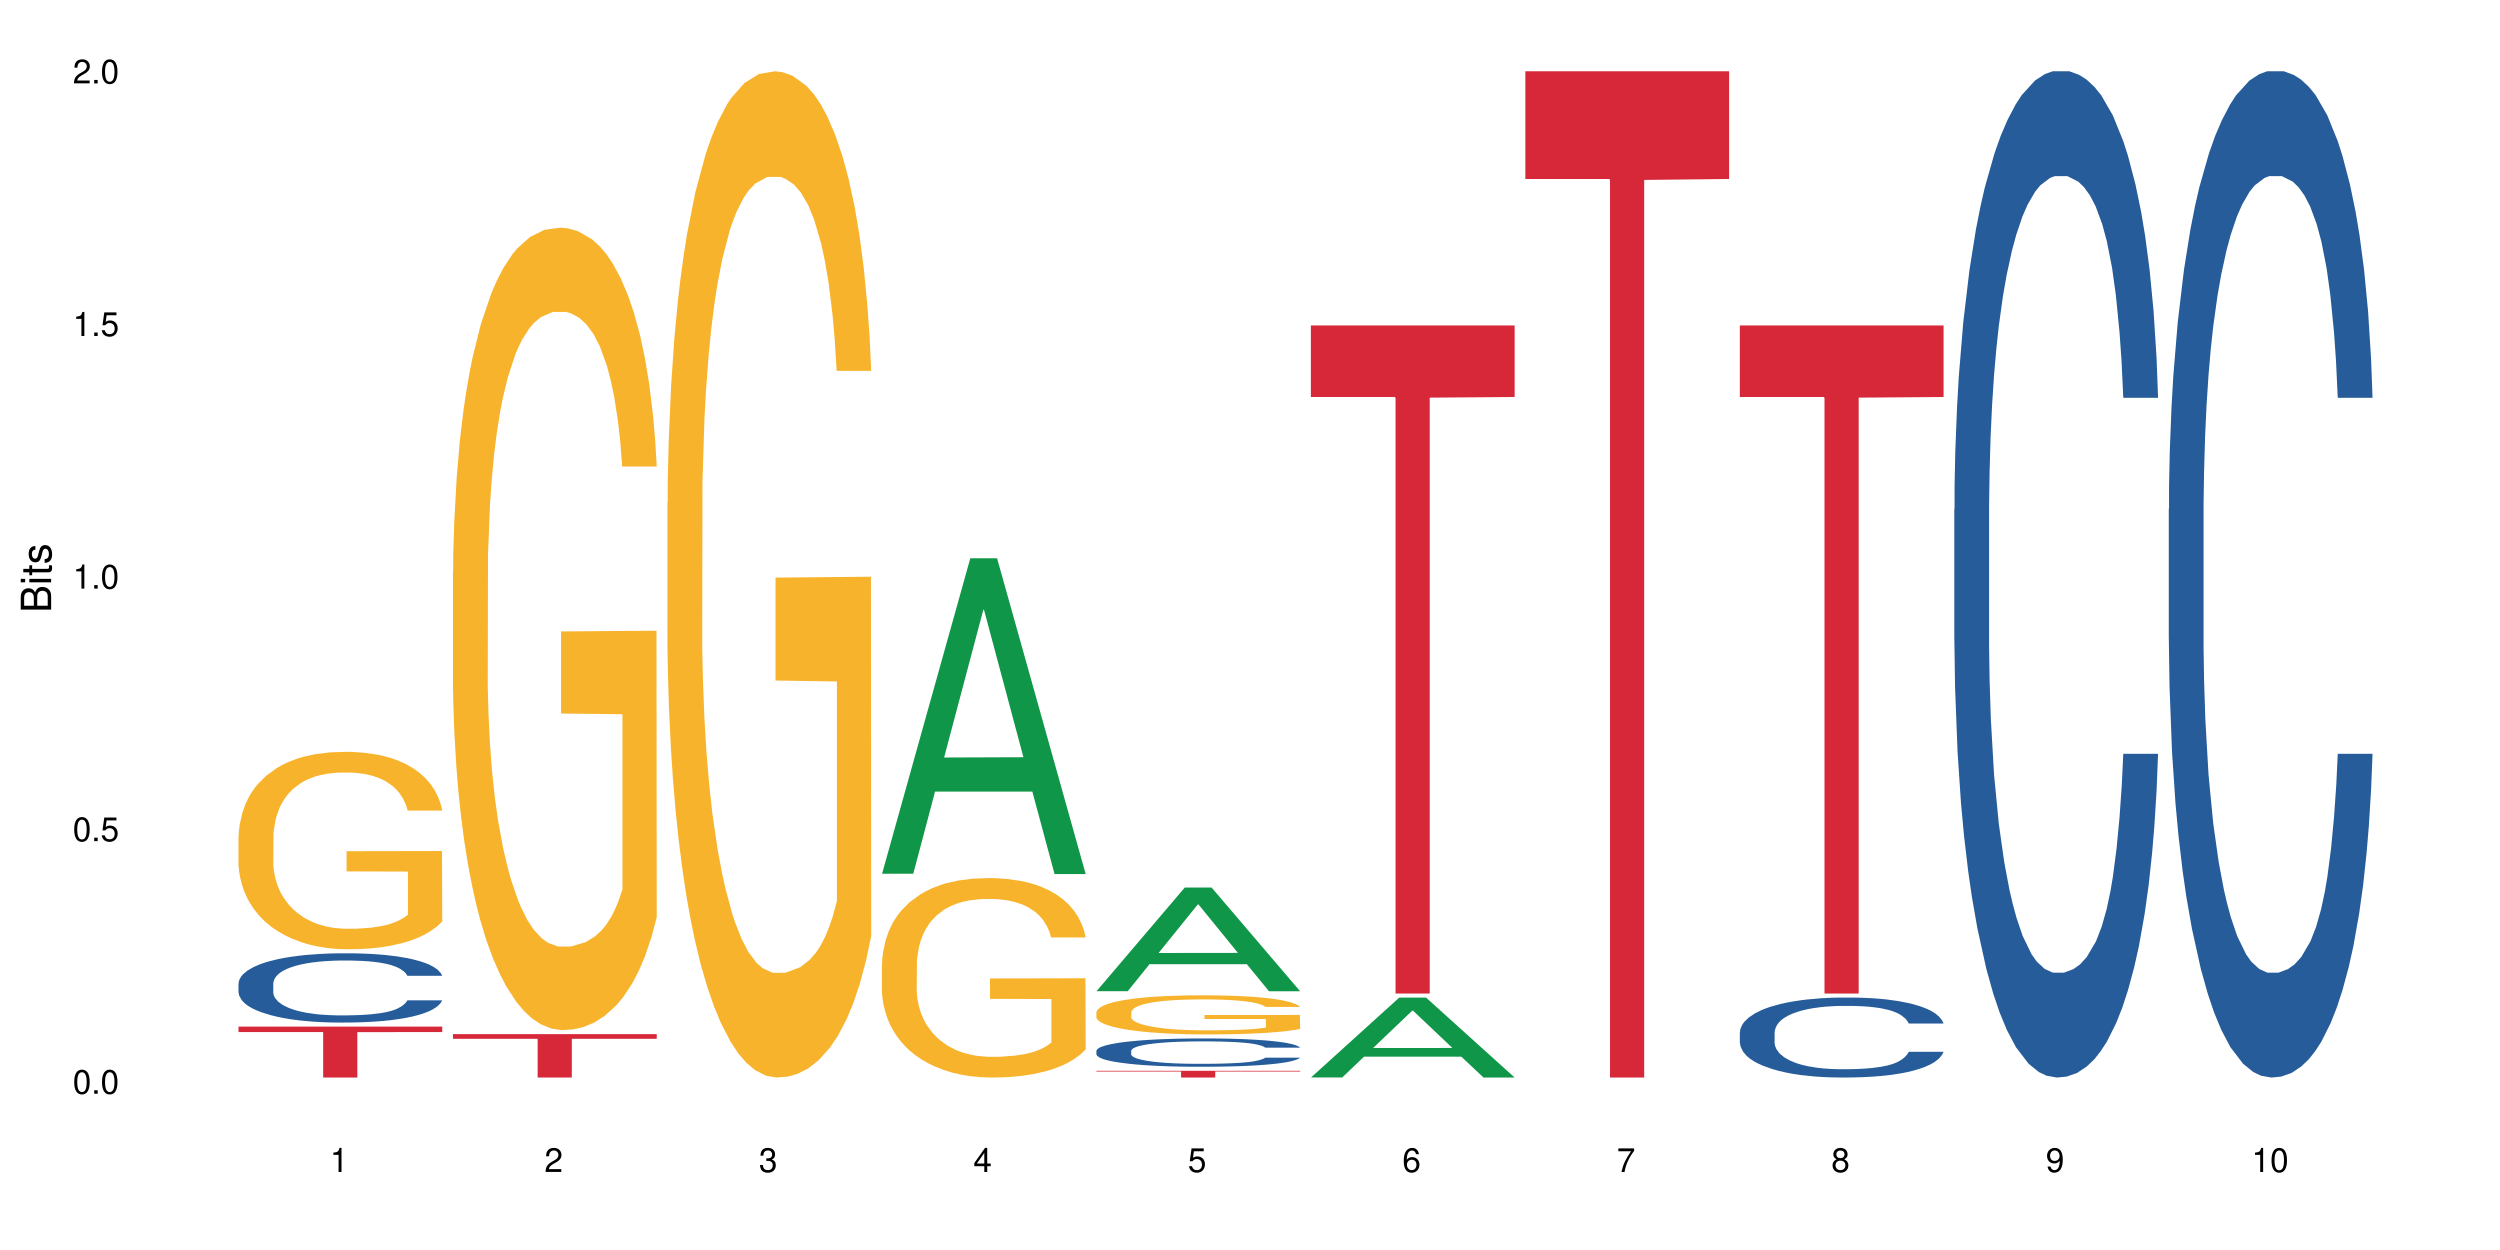 <?xml version="1.0" encoding="UTF-8"?>
<svg xmlns="http://www.w3.org/2000/svg" xmlns:xlink="http://www.w3.org/1999/xlink" width="720pt" height="360pt" viewBox="0 0 720 360" version="1.1">
<defs>
<g>
<symbol overflow="visible" id="glyph0-0">
<path style="stroke:none;" d=""/>
</symbol>
<symbol overflow="visible" id="glyph0-1">
<path style="stroke:none;" d="M 2.641 -6.938 C 2 -6.938 1.422 -6.656 1.078 -6.172 C 0.641 -5.562 0.406 -4.641 0.406 -3.359 C 0.406 -1.016 1.188 0.219 2.641 0.219 C 4.078 0.219 4.859 -1.016 4.859 -3.297 C 4.859 -4.641 4.656 -5.547 4.203 -6.172 C 3.844 -6.656 3.281 -6.938 2.641 -6.938 Z M 2.641 -6.188 C 3.547 -6.188 4 -5.25 4 -3.375 C 4 -1.406 3.562 -0.484 2.625 -0.484 C 1.734 -0.484 1.281 -1.438 1.281 -3.344 C 1.281 -5.25 1.734 -6.188 2.641 -6.188 Z M 2.641 -6.188 "/>
</symbol>
<symbol overflow="visible" id="glyph0-2">
<path style="stroke:none;" d="M 1.828 -1 L 0.828 -1 L 0.828 0 L 1.828 0 Z M 1.828 -1 "/>
</symbol>
<symbol overflow="visible" id="glyph0-3">
<path style="stroke:none;" d="M 4.562 -6.797 L 1.062 -6.797 L 0.547 -3.094 L 1.328 -3.094 C 1.719 -3.562 2.047 -3.734 2.578 -3.734 C 3.484 -3.734 4.062 -3.109 4.062 -2.094 C 4.062 -1.125 3.484 -0.531 2.578 -0.531 C 1.828 -0.531 1.375 -0.906 1.188 -1.672 L 0.328 -1.672 C 0.453 -1.109 0.547 -0.844 0.75 -0.594 C 1.125 -0.078 1.828 0.219 2.594 0.219 C 3.969 0.219 4.922 -0.781 4.922 -2.219 C 4.922 -3.562 4.031 -4.484 2.719 -4.484 C 2.25 -4.484 1.859 -4.359 1.469 -4.062 L 1.734 -5.969 L 4.562 -5.969 Z M 4.562 -6.797 "/>
</symbol>
<symbol overflow="visible" id="glyph0-4">
<path style="stroke:none;" d="M 2.484 -4.938 L 2.484 0 L 3.328 0 L 3.328 -6.938 L 2.766 -6.938 C 2.469 -5.875 2.281 -5.734 0.984 -5.562 L 0.984 -4.938 Z M 2.484 -4.938 "/>
</symbol>
<symbol overflow="visible" id="glyph0-5">
<path style="stroke:none;" d="M 4.859 -0.828 L 1.281 -0.828 C 1.359 -1.406 1.672 -1.781 2.5 -2.281 L 3.469 -2.828 C 4.406 -3.344 4.906 -4.062 4.906 -4.906 C 4.906 -5.484 4.672 -6.031 4.266 -6.406 C 3.859 -6.766 3.375 -6.938 2.719 -6.938 C 1.859 -6.938 1.219 -6.625 0.844 -6.031 C 0.609 -5.672 0.5 -5.234 0.484 -4.531 L 1.328 -4.531 C 1.359 -5.016 1.406 -5.281 1.531 -5.516 C 1.75 -5.938 2.188 -6.203 2.703 -6.203 C 3.469 -6.203 4.031 -5.641 4.031 -4.891 C 4.031 -4.344 3.719 -3.859 3.125 -3.516 L 2.234 -3 C 0.812 -2.172 0.406 -1.531 0.328 -0.016 L 4.859 -0.016 Z M 4.859 -0.828 "/>
</symbol>
<symbol overflow="visible" id="glyph0-6">
<path style="stroke:none;" d="M 2.125 -3.188 L 2.578 -3.188 C 3.5 -3.188 3.984 -2.766 3.984 -1.922 C 3.984 -1.062 3.469 -0.531 2.594 -0.531 C 1.656 -0.531 1.203 -1 1.156 -2.016 L 0.312 -2.016 C 0.344 -1.453 0.438 -1.094 0.609 -0.781 C 0.953 -0.109 1.625 0.219 2.547 0.219 C 3.953 0.219 4.859 -0.625 4.859 -1.938 C 4.859 -2.828 4.516 -3.297 3.703 -3.594 C 4.344 -3.844 4.656 -4.328 4.656 -5.031 C 4.656 -6.219 3.875 -6.938 2.578 -6.938 C 1.203 -6.938 0.484 -6.172 0.453 -4.703 L 1.297 -4.703 C 1.312 -5.125 1.344 -5.359 1.453 -5.578 C 1.641 -5.969 2.062 -6.203 2.594 -6.203 C 3.344 -6.203 3.797 -5.75 3.797 -5 C 3.797 -4.516 3.609 -4.219 3.25 -4.047 C 3.016 -3.953 2.703 -3.922 2.125 -3.906 Z M 2.125 -3.188 "/>
</symbol>
<symbol overflow="visible" id="glyph0-7">
<path style="stroke:none;" d="M 3.141 -1.672 L 3.141 0 L 3.984 0 L 3.984 -1.672 L 4.984 -1.672 L 4.984 -2.438 L 3.984 -2.438 L 3.984 -6.938 L 3.359 -6.938 L 0.266 -2.578 L 0.266 -1.672 Z M 3.141 -2.438 L 1 -2.438 L 3.141 -5.5 Z M 3.141 -2.438 "/>
</symbol>
<symbol overflow="visible" id="glyph0-8">
<path style="stroke:none;" d="M 4.781 -5.125 C 4.609 -6.266 3.891 -6.938 2.844 -6.938 C 2.094 -6.938 1.422 -6.578 1.031 -5.953 C 0.594 -5.266 0.406 -4.422 0.406 -3.172 C 0.406 -2 0.578 -1.25 0.984 -0.641 C 1.359 -0.078 1.953 0.219 2.703 0.219 C 3.984 0.219 4.922 -0.75 4.922 -2.094 C 4.922 -3.375 4.062 -4.281 2.844 -4.281 C 2.172 -4.281 1.641 -4.031 1.281 -3.516 C 1.281 -5.234 1.828 -6.188 2.797 -6.188 C 3.391 -6.188 3.797 -5.797 3.938 -5.125 Z M 2.734 -3.531 C 3.547 -3.531 4.062 -2.953 4.062 -2.031 C 4.062 -1.156 3.484 -0.531 2.703 -0.531 C 1.922 -0.531 1.328 -1.188 1.328 -2.078 C 1.328 -2.938 1.906 -3.531 2.734 -3.531 Z M 2.734 -3.531 "/>
</symbol>
<symbol overflow="visible" id="glyph0-9">
<path style="stroke:none;" d="M 4.984 -6.797 L 0.438 -6.797 L 0.438 -5.969 L 4.109 -5.969 C 2.5 -3.656 1.828 -2.234 1.328 0 L 2.219 0 C 2.594 -2.172 3.453 -4.047 4.984 -6.094 Z M 4.984 -6.797 "/>
</symbol>
<symbol overflow="visible" id="glyph0-10">
<path style="stroke:none;" d="M 3.75 -3.656 C 4.469 -4.094 4.688 -4.438 4.688 -5.078 C 4.688 -6.172 3.844 -6.938 2.641 -6.938 C 1.438 -6.938 0.594 -6.172 0.594 -5.094 C 0.594 -4.438 0.812 -4.094 1.516 -3.656 C 0.734 -3.266 0.359 -2.703 0.359 -1.922 C 0.359 -0.656 1.281 0.219 2.641 0.219 C 3.984 0.219 4.922 -0.656 4.922 -1.922 C 4.922 -2.703 4.531 -3.266 3.75 -3.656 Z M 2.641 -6.188 C 3.359 -6.188 3.812 -5.75 3.812 -5.062 C 3.812 -4.406 3.344 -3.984 2.641 -3.984 C 1.922 -3.984 1.453 -4.406 1.453 -5.078 C 1.453 -5.75 1.922 -6.188 2.641 -6.188 Z M 2.641 -3.266 C 3.484 -3.266 4.062 -2.719 4.062 -1.906 C 4.062 -1.078 3.484 -0.531 2.625 -0.531 C 1.797 -0.531 1.219 -1.094 1.219 -1.906 C 1.219 -2.719 1.781 -3.266 2.641 -3.266 Z M 2.641 -3.266 "/>
</symbol>
<symbol overflow="visible" id="glyph0-11">
<path style="stroke:none;" d="M 0.516 -1.578 C 0.672 -0.453 1.406 0.219 2.438 0.219 C 3.188 0.219 3.859 -0.141 4.266 -0.766 C 4.688 -1.453 4.891 -2.297 4.891 -3.547 C 4.891 -4.719 4.703 -5.453 4.312 -6.078 C 3.938 -6.641 3.344 -6.938 2.594 -6.938 C 1.297 -6.938 0.359 -5.969 0.359 -4.625 C 0.359 -3.344 1.234 -2.453 2.453 -2.453 C 3.094 -2.453 3.578 -2.672 4.016 -3.203 C 4 -1.484 3.469 -0.531 2.5 -0.531 C 1.906 -0.531 1.484 -0.906 1.359 -1.578 Z M 2.578 -6.203 C 3.375 -6.203 3.969 -5.531 3.969 -4.641 C 3.969 -3.797 3.391 -3.188 2.547 -3.188 C 1.734 -3.188 1.234 -3.766 1.234 -4.688 C 1.234 -5.562 1.797 -6.203 2.578 -6.203 Z M 2.578 -6.203 "/>
</symbol>
<symbol overflow="visible" id="glyph1-0">
<path style="stroke:none;" d=""/>
</symbol>
<symbol overflow="visible" id="glyph1-1">
<path style="stroke:none;" d="M 0 -0.953 L 0 -4.891 C 0 -5.719 -0.234 -6.344 -0.734 -6.797 C -1.188 -7.234 -1.812 -7.469 -2.5 -7.469 C -3.547 -7.469 -4.188 -7 -4.625 -5.875 C -4.984 -6.688 -5.625 -7.094 -6.531 -7.094 C -7.172 -7.094 -7.734 -6.859 -8.141 -6.391 C -8.562 -5.922 -8.75 -5.344 -8.75 -4.5 L -8.75 -0.953 Z M -4.984 -2.062 L -7.766 -2.062 L -7.766 -4.219 C -7.766 -4.844 -7.688 -5.203 -7.453 -5.5 C -7.219 -5.812 -6.859 -5.969 -6.375 -5.969 C -5.891 -5.969 -5.531 -5.812 -5.297 -5.5 C -5.062 -5.203 -4.984 -4.844 -4.984 -4.219 Z M -0.984 -2.062 L -4 -2.062 L -4 -4.781 C -4 -5.766 -3.438 -6.359 -2.484 -6.359 C -1.547 -6.359 -0.984 -5.766 -0.984 -4.781 Z M -0.984 -2.062 "/>
</symbol>
<symbol overflow="visible" id="glyph1-2">
<path style="stroke:none;" d="M -6.281 -1.797 L -6.281 -0.797 L 0 -0.797 L 0 -1.797 Z M -8.75 -1.797 L -8.75 -0.797 L -7.484 -0.797 L -7.484 -1.797 Z M -8.75 -1.797 "/>
</symbol>
<symbol overflow="visible" id="glyph1-3">
<path style="stroke:none;" d="M -6.281 -3.047 L -6.281 -2.016 L -8.016 -2.016 L -8.016 -1.016 L -6.281 -1.016 L -6.281 -0.172 L -5.469 -0.172 L -5.469 -1.016 L -0.719 -1.016 C -0.078 -1.016 0.281 -1.453 0.281 -2.234 C 0.281 -2.5 0.25 -2.719 0.188 -3.047 L -0.641 -3.047 C -0.609 -2.906 -0.594 -2.766 -0.594 -2.562 C -0.594 -2.141 -0.719 -2.016 -1.156 -2.016 L -5.469 -2.016 L -5.469 -3.047 Z M -6.281 -3.047 "/>
</symbol>
<symbol overflow="visible" id="glyph1-4">
<path style="stroke:none;" d="M -4.531 -5.25 C -5.766 -5.25 -6.469 -4.422 -6.469 -2.969 C -6.469 -1.516 -5.719 -0.562 -4.547 -0.562 C -3.562 -0.562 -3.094 -1.062 -2.734 -2.562 L -2.516 -3.484 C -2.344 -4.188 -2.094 -4.469 -1.641 -4.469 C -1.047 -4.469 -0.641 -3.875 -0.641 -3 C -0.641 -2.453 -0.797 -2 -1.062 -1.75 C -1.25 -1.594 -1.422 -1.531 -1.875 -1.469 L -1.875 -0.406 C -0.422 -0.453 0.281 -1.266 0.281 -2.922 C 0.281 -4.5 -0.5 -5.516 -1.719 -5.516 C -2.656 -5.516 -3.172 -4.984 -3.469 -3.734 L -3.703 -2.766 C -3.891 -1.953 -4.156 -1.609 -4.594 -1.609 C -5.188 -1.609 -5.547 -2.125 -5.547 -2.938 C -5.547 -3.75 -5.203 -4.172 -4.531 -4.203 Z M -4.531 -5.25 "/>
</symbol>
</g>
</defs>
<g id="surface1">
<rect x="0" y="0" width="720" height="360" style="fill:rgb(100%,100%,100%);fill-opacity:1;stroke:none;"/>
<path style=" stroke:none;fill-rule:nonzero;fill:rgb(14.51%,36.078%,60%);fill-opacity:1;" d="M 68.684 283.238 L 68.758 283.223 L 68.758 282.785 L 68.973 282.09 L 69.473 281.215 L 69.973 280.613 L 71.262 279.539 L 73.051 278.5 L 74.91 277.699 L 76.27 277.227 L 77.488 276.859 L 80.277 276.188 L 82.066 275.84 L 84 275.531 L 86.363 275.219 L 88.078 275.039 L 91.941 274.746 L 94.805 274.617 L 97.023 274.562 L 101.82 274.562 L 104.68 274.637 L 106.758 274.727 L 109.047 274.875 L 110.98 275.039 L 114.344 275.438 L 117.348 275.949 L 118.707 276.242 L 120.855 276.805 L 122.5 277.352 L 123.645 277.828 L 124.934 278.5 L 126.078 279.32 L 126.938 280.25 L 127.367 281.035 L 117.348 281.035 L 116.848 280.305 L 116.273 279.742 L 115.199 278.992 L 114.129 278.465 L 112.625 277.938 L 111.266 277.59 L 109.406 277.242 L 107.758 277.023 L 106.039 276.859 L 104.395 276.75 L 101.246 276.641 L 97.598 276.641 L 96.238 276.68 L 93.445 276.824 L 91.941 276.953 L 89.797 277.207 L 88.293 277.445 L 86.504 277.809 L 85.289 278.117 L 83.785 278.594 L 82.711 279.012 L 81.496 279.613 L 80.781 280.07 L 80.137 280.578 L 79.562 281.18 L 79.133 281.816 L 78.848 282.492 L 78.703 283.148 L 78.703 285.973 L 78.848 286.629 L 79.207 287.395 L 80.137 288.508 L 81.496 289.473 L 83.07 290.238 L 84.574 290.785 L 85.43 291.043 L 86.574 291.332 L 88.363 291.695 L 90.941 292.062 L 92.445 292.207 L 94.734 292.352 L 97.098 292.426 L 100.246 292.426 L 103.035 292.352 L 104.895 292.262 L 106.828 292.117 L 109.477 291.805 L 111.121 291.516 L 112.555 291.168 L 113.625 290.824 L 114.344 290.531 L 115.414 289.965 L 116.273 289.348 L 116.918 288.707 L 117.348 288.09 L 127.367 288.09 L 126.938 288.816 L 126.293 289.527 L 125.648 290.059 L 124.648 290.695 L 123.504 291.262 L 121.855 291.898 L 120.496 292.316 L 118.707 292.773 L 117.062 293.117 L 115.273 293.43 L 112.625 293.793 L 110.906 293.977 L 109.047 294.141 L 106.828 294.285 L 104.039 294.414 L 101.031 294.484 L 98.242 294.504 L 95.234 294.469 L 93.016 294.395 L 90.082 294.23 L 86.434 293.902 L 83.785 293.555 L 81.711 293.211 L 79.922 292.844 L 77.918 292.352 L 75.34 291.551 L 73.766 290.934 L 72.691 290.422 L 71.477 289.711 L 70.617 289.074 L 69.617 288.051 L 68.898 286.758 L 68.684 285.754 Z M 68.684 283.238 "/>
<path style=" stroke:none;fill-rule:nonzero;fill:rgb(96.863%,70.196%,16.863%);fill-opacity:1;" d="M 68.684 240.887 L 68.758 240.836 L 68.758 239.797 L 69.043 237.457 L 69.758 234.238 L 70.688 231.59 L 71.691 229.512 L 72.336 228.422 L 73.41 226.863 L 74.34 225.719 L 76.699 223.383 L 79.707 221.203 L 81.352 220.266 L 83.211 219.383 L 85.859 218.398 L 87.078 218.035 L 90.797 217.203 L 95.02 216.684 L 99.672 216.527 L 101.82 216.578 L 104.754 216.785 L 108.762 217.359 L 111.051 217.879 L 112.84 218.398 L 114.699 219.07 L 116.988 220.109 L 119.137 221.355 L 120.855 222.605 L 122.57 224.16 L 124.004 225.824 L 125.219 227.641 L 126.293 229.824 L 126.938 231.641 L 127.367 233.461 L 117.418 233.461 L 116.848 231.641 L 116.203 230.238 L 115.129 228.523 L 114.055 227.277 L 112.984 226.293 L 110.98 224.941 L 109.262 224.109 L 107.113 223.383 L 105.039 222.914 L 102.676 222.605 L 101.246 222.5 L 97.453 222.5 L 94.02 222.863 L 92.016 223.277 L 90.582 223.695 L 88.578 224.473 L 87.363 225.098 L 86.648 225.512 L 84.5 227.121 L 83.07 228.578 L 82.281 229.562 L 81.281 231.121 L 80.566 232.523 L 79.777 234.602 L 79.348 236.16 L 78.777 239.691 L 78.703 249.039 L 78.918 251.016 L 79.348 253.145 L 79.922 255.012 L 80.781 256.988 L 81.637 258.492 L 83.141 260.52 L 84.43 261.871 L 85.43 262.754 L 87.363 264.156 L 88.152 264.621 L 90.012 265.559 L 91.941 266.285 L 94.305 266.906 L 96.094 267.219 L 98.957 267.48 L 102.605 267.48 L 106.898 267.168 L 109.617 266.75 L 111.48 266.336 L 112.695 265.973 L 114.199 265.402 L 115.273 264.883 L 116.273 264.312 L 117.492 263.426 L 117.492 251.016 L 99.816 250.961 L 99.816 245.145 L 127.297 245.094 L 127.367 265.402 L 125.863 266.805 L 124.004 268.152 L 122.215 269.191 L 120.352 270.074 L 117.707 271.062 L 115.559 271.688 L 112.266 272.414 L 109.262 272.879 L 106.113 273.191 L 103.32 273.348 L 100.031 273.398 L 97.098 273.297 L 93.945 272.984 L 91.441 272.57 L 89.152 272.051 L 86.863 271.375 L 84 270.285 L 82.141 269.402 L 80.207 268.309 L 78.273 267.012 L 76.559 265.609 L 75.414 264.52 L 74.266 263.273 L 73.051 261.715 L 71.906 259.949 L 71.047 258.336 L 70.262 256.52 L 69.688 254.805 L 69.113 252.469 L 68.828 250.598 L 68.684 248.988 Z M 68.684 240.887 "/>
<path style=" stroke:none;fill-rule:nonzero;fill:rgb(83.922%,15.686%,22.353%);fill-opacity:1;" d="M 68.684 295.668 L 127.367 295.668 L 127.367 297.238 L 102.91 297.25 L 102.91 310.332 L 93.07 310.332 L 93.07 297.266 L 92.93 297.238 L 68.684 297.238 Z M 68.684 295.668 "/>
<path style=" stroke:none;fill-rule:nonzero;fill:rgb(96.863%,70.196%,16.863%);fill-opacity:1;" d="M 130.453 164.547 L 130.527 164.336 L 130.527 160.113 L 130.812 150.617 L 131.527 137.531 L 132.457 126.766 L 133.461 118.324 L 134.105 113.891 L 135.18 107.562 L 136.109 102.918 L 138.469 93.418 L 141.477 84.555 L 143.121 80.758 L 144.98 77.168 L 147.629 73.156 L 148.848 71.68 L 152.566 68.305 L 156.789 66.191 L 161.441 65.559 L 163.59 65.77 L 166.523 66.617 L 170.531 68.938 L 172.82 71.047 L 174.609 73.156 L 176.469 75.902 L 178.758 80.125 L 180.906 85.188 L 182.625 90.254 L 184.34 96.586 L 185.773 103.34 L 186.988 110.727 L 188.062 119.59 L 188.707 126.977 L 189.137 134.363 L 179.188 134.363 L 178.617 126.977 L 177.973 121.281 L 176.898 114.316 L 175.824 109.25 L 174.754 105.238 L 172.75 99.75 L 171.031 96.375 L 168.883 93.418 L 166.809 91.52 L 164.445 90.254 L 163.016 89.832 L 159.223 89.832 L 155.789 91.309 L 153.785 92.996 L 152.352 94.688 L 150.348 97.852 L 149.133 100.383 L 148.418 102.074 L 146.27 108.617 L 144.84 114.527 L 144.051 118.535 L 143.051 124.867 L 142.336 130.566 L 141.547 139.008 L 141.117 145.34 L 140.547 159.691 L 140.473 197.684 L 140.688 205.703 L 141.117 214.355 L 141.691 221.953 L 142.551 229.977 L 143.406 236.094 L 144.91 244.328 L 146.199 249.812 L 147.199 253.402 L 149.133 259.102 L 149.922 261 L 151.781 264.801 L 153.711 267.754 L 156.074 270.285 L 157.863 271.555 L 160.727 272.609 L 164.375 272.609 L 168.668 271.344 L 171.387 269.652 L 173.25 267.965 L 174.465 266.488 L 175.969 264.168 L 177.043 262.055 L 178.043 259.734 L 179.262 256.145 L 179.262 205.703 L 161.586 205.492 L 161.586 181.852 L 189.066 181.641 L 189.137 264.168 L 187.633 269.863 L 185.773 275.352 L 183.984 279.574 L 182.121 283.16 L 179.477 287.172 L 177.328 289.703 L 174.035 292.66 L 171.031 294.559 L 167.883 295.824 L 165.09 296.457 L 161.801 296.668 L 158.863 296.246 L 155.715 294.98 L 153.211 293.293 L 150.922 291.184 L 148.633 288.438 L 145.77 284.004 L 143.91 280.418 L 141.977 275.984 L 140.043 270.711 L 138.328 265.012 L 137.184 260.578 L 136.035 255.512 L 134.82 249.18 L 133.676 242.004 L 132.816 235.461 L 132.031 228.074 L 131.457 221.109 L 130.883 211.613 L 130.598 204.016 L 130.453 197.473 Z M 130.453 164.547 "/>
<path style=" stroke:none;fill-rule:nonzero;fill:rgb(83.922%,15.686%,22.353%);fill-opacity:1;" d="M 130.453 297.832 L 189.137 297.832 L 189.137 299.172 L 164.68 299.184 L 164.68 310.332 L 154.84 310.332 L 154.84 299.195 L 154.699 299.172 L 130.453 299.172 Z M 130.453 297.832 "/>
<path style=" stroke:none;fill-rule:nonzero;fill:rgb(96.863%,70.196%,16.863%);fill-opacity:1;" d="M 192.223 144.652 L 192.297 144.387 L 192.297 139.094 L 192.582 127.184 L 193.297 110.777 L 194.227 97.277 L 195.23 86.691 L 195.875 81.133 L 196.949 73.195 L 197.879 67.371 L 200.238 55.461 L 203.246 44.348 L 204.891 39.582 L 206.75 35.082 L 209.398 30.055 L 210.617 28.203 L 214.336 23.965 L 218.559 21.32 L 223.211 20.527 L 225.359 20.789 L 228.293 21.848 L 232.301 24.762 L 234.59 27.406 L 236.379 30.055 L 238.238 33.496 L 240.527 38.789 L 242.676 45.141 L 244.395 51.492 L 246.109 59.43 L 247.543 67.902 L 248.758 77.164 L 249.832 88.281 L 250.477 97.543 L 250.906 106.805 L 240.957 106.805 L 240.387 97.543 L 239.742 90.398 L 238.668 81.664 L 237.594 75.312 L 236.523 70.281 L 234.52 63.402 L 232.801 59.168 L 230.652 55.461 L 228.578 53.078 L 226.215 51.492 L 224.785 50.961 L 220.992 50.961 L 217.559 52.816 L 215.555 54.934 L 214.121 57.051 L 212.117 61.02 L 210.902 64.195 L 210.188 66.312 L 208.039 74.516 L 206.609 81.93 L 205.82 86.957 L 204.82 94.898 L 204.105 102.043 L 203.316 112.629 L 202.887 120.57 L 202.316 138.566 L 202.242 186.207 L 202.457 196.262 L 202.887 207.113 L 203.461 216.641 L 204.32 226.699 L 205.176 234.375 L 206.68 244.695 L 207.969 251.578 L 208.969 256.078 L 210.902 263.223 L 211.688 265.605 L 213.551 270.367 L 215.48 274.074 L 217.844 277.25 L 219.633 278.836 L 222.496 280.16 L 226.145 280.16 L 230.438 278.574 L 233.156 276.457 L 235.02 274.34 L 236.234 272.484 L 237.738 269.574 L 238.812 266.926 L 239.812 264.016 L 241.031 259.516 L 241.031 196.262 L 223.355 195.996 L 223.355 166.355 L 250.832 166.09 L 250.906 269.574 L 249.402 276.719 L 247.543 283.602 L 245.754 288.895 L 243.891 293.395 L 241.246 298.422 L 239.098 301.598 L 235.805 305.305 L 232.801 307.688 L 229.652 309.273 L 226.859 310.066 L 223.57 310.332 L 220.633 309.805 L 217.484 308.215 L 214.98 306.098 L 212.691 303.453 L 210.402 300.012 L 207.539 294.453 L 205.68 289.953 L 203.746 284.395 L 201.812 277.777 L 200.098 270.633 L 198.953 265.074 L 197.805 258.723 L 196.59 250.781 L 195.445 241.785 L 194.586 233.578 L 193.801 224.316 L 193.227 215.582 L 192.652 203.672 L 192.367 194.145 L 192.223 185.941 Z M 192.223 144.652 "/>
<path style=" stroke:none;fill-rule:nonzero;fill:rgb(6.275%,58.824%,28.235%);fill-opacity:1;" d="M 253.992 251.637 L 254.059 251.551 L 279.449 160.785 L 287.16 160.785 L 312.676 251.723 L 303.711 251.723 L 297.316 227.984 L 269.293 227.984 L 263.023 251.637 L 253.992 251.637 L 271.988 218.164 L 294.746 218.078 L 283.398 175.641 L 283.273 175.559 L 283.145 175.812 L 271.926 218.078 L 271.988 218.164 Z M 253.992 251.637 "/>
<path style=" stroke:none;fill-rule:nonzero;fill:rgb(96.863%,70.196%,16.863%);fill-opacity:1;" d="M 253.992 277.492 L 254.066 277.438 L 254.066 276.391 L 254.352 274.027 L 255.066 270.777 L 255.996 268.102 L 257 266.004 L 257.645 264.898 L 258.719 263.328 L 259.648 262.172 L 262.008 259.812 L 265.016 257.609 L 266.66 256.664 L 268.52 255.773 L 271.168 254.773 L 272.387 254.406 L 276.105 253.57 L 280.328 253.043 L 284.98 252.887 L 287.129 252.938 L 290.062 253.148 L 294.07 253.727 L 296.359 254.25 L 298.148 254.773 L 300.008 255.457 L 302.297 256.508 L 304.445 257.766 L 306.164 259.023 L 307.879 260.598 L 309.312 262.277 L 310.527 264.113 L 311.602 266.316 L 312.246 268.152 L 312.676 269.988 L 302.727 269.988 L 302.156 268.152 L 301.512 266.738 L 300.438 265.004 L 299.363 263.746 L 298.293 262.75 L 296.289 261.387 L 294.57 260.547 L 292.422 259.812 L 290.348 259.34 L 287.984 259.023 L 286.555 258.918 L 282.762 258.918 L 279.328 259.285 L 277.324 259.707 L 275.891 260.125 L 273.887 260.914 L 272.672 261.543 L 271.957 261.961 L 269.809 263.59 L 268.379 265.059 L 267.59 266.055 L 266.59 267.629 L 265.875 269.043 L 265.086 271.145 L 264.656 272.719 L 264.086 276.285 L 264.012 285.727 L 264.227 287.723 L 264.656 289.871 L 265.23 291.762 L 266.09 293.754 L 266.945 295.277 L 268.449 297.32 L 269.738 298.688 L 270.738 299.578 L 272.672 300.996 L 273.457 301.465 L 275.32 302.41 L 277.25 303.145 L 279.613 303.773 L 281.402 304.09 L 284.266 304.352 L 287.914 304.352 L 292.207 304.035 L 294.926 303.617 L 296.789 303.199 L 298.004 302.832 L 299.508 302.254 L 300.582 301.73 L 301.582 301.152 L 302.801 300.258 L 302.801 287.723 L 285.125 287.668 L 285.125 281.793 L 312.602 281.742 L 312.676 302.254 L 311.172 303.668 L 309.312 305.035 L 307.523 306.082 L 305.66 306.977 L 303.016 307.973 L 300.867 308.602 L 297.574 309.336 L 294.57 309.809 L 291.422 310.121 L 288.629 310.281 L 285.34 310.332 L 282.402 310.227 L 279.254 309.914 L 276.75 309.492 L 274.461 308.969 L 272.172 308.285 L 269.309 307.184 L 267.449 306.293 L 265.516 305.191 L 263.582 303.879 L 261.867 302.465 L 260.723 301.363 L 259.574 300.102 L 258.359 298.527 L 257.215 296.746 L 256.355 295.117 L 255.57 293.281 L 254.996 291.551 L 254.422 289.191 L 254.137 287.301 L 253.992 285.676 Z M 253.992 277.492 "/>
<path style=" stroke:none;fill-rule:nonzero;fill:rgb(6.275%,58.824%,28.235%);fill-opacity:1;" d="M 315.762 285.461 L 315.828 285.434 L 341.219 255.602 L 348.93 255.602 L 374.445 285.492 L 365.48 285.492 L 359.086 277.688 L 331.062 277.688 L 324.793 285.461 L 315.762 285.461 L 333.758 274.461 L 356.516 274.434 L 345.168 260.484 L 345.043 260.457 L 344.914 260.539 L 333.695 274.434 L 333.758 274.461 Z M 315.762 285.461 "/>
<path style=" stroke:none;fill-rule:nonzero;fill:rgb(14.51%,36.078%,60%);fill-opacity:1;" d="M 315.762 302.621 L 315.836 302.613 L 315.836 302.438 L 316.051 302.152 L 316.551 301.797 L 317.051 301.551 L 318.34 301.109 L 320.129 300.684 L 321.988 300.355 L 323.348 300.164 L 324.566 300.016 L 327.355 299.738 L 329.145 299.598 L 331.078 299.469 L 333.438 299.344 L 335.156 299.27 L 339.02 299.148 L 341.883 299.098 L 344.102 299.074 L 348.898 299.074 L 351.758 299.105 L 353.836 299.141 L 356.125 299.203 L 358.059 299.27 L 361.422 299.434 L 364.426 299.641 L 365.785 299.762 L 367.934 299.992 L 369.578 300.215 L 370.723 300.41 L 372.012 300.684 L 373.156 301.02 L 374.016 301.398 L 374.445 301.719 L 364.426 301.719 L 363.926 301.422 L 363.352 301.191 L 362.277 300.887 L 361.207 300.668 L 359.703 300.453 L 358.344 300.312 L 356.484 300.172 L 354.836 300.082 L 353.117 300.016 L 351.473 299.969 L 348.324 299.926 L 344.676 299.926 L 343.316 299.941 L 340.523 300 L 339.02 300.051 L 336.875 300.156 L 335.371 300.254 L 333.582 300.402 L 332.367 300.527 L 330.863 300.723 L 329.789 300.895 L 328.574 301.141 L 327.859 301.324 L 327.215 301.535 L 326.641 301.781 L 326.211 302.039 L 325.926 302.316 L 325.781 302.586 L 325.781 303.738 L 325.926 304.008 L 326.281 304.32 L 327.215 304.777 L 328.574 305.172 L 330.148 305.484 L 331.648 305.707 L 332.508 305.812 L 333.652 305.93 L 335.441 306.078 L 338.02 306.23 L 339.523 306.289 L 341.812 306.348 L 344.172 306.379 L 347.324 306.379 L 350.113 306.348 L 351.973 306.312 L 353.906 306.25 L 356.555 306.125 L 358.199 306.004 L 359.633 305.863 L 360.703 305.723 L 361.422 305.602 L 362.492 305.371 L 363.352 305.117 L 363.996 304.859 L 364.426 304.605 L 374.445 304.605 L 374.016 304.902 L 373.371 305.191 L 372.727 305.41 L 371.727 305.668 L 370.582 305.902 L 368.934 306.16 L 367.574 306.332 L 365.785 306.52 L 364.141 306.66 L 362.352 306.789 L 359.703 306.938 L 357.984 307.012 L 356.125 307.078 L 353.906 307.137 L 351.117 307.191 L 348.109 307.219 L 345.32 307.227 L 342.312 307.211 L 340.094 307.184 L 337.16 307.117 L 333.512 306.98 L 330.863 306.84 L 328.789 306.699 L 327 306.551 L 324.996 306.348 L 322.418 306.02 L 320.844 305.766 L 319.77 305.559 L 318.555 305.266 L 317.695 305.008 L 316.695 304.59 L 315.977 304.059 L 315.762 303.652 Z M 315.762 302.621 "/>
<path style=" stroke:none;fill-rule:nonzero;fill:rgb(96.863%,70.196%,16.863%);fill-opacity:1;" d="M 315.762 291.477 L 315.836 291.465 L 315.836 291.262 L 316.121 290.797 L 316.836 290.16 L 317.766 289.637 L 318.77 289.223 L 319.414 289.008 L 320.488 288.699 L 321.418 288.473 L 323.777 288.012 L 326.785 287.578 L 328.43 287.395 L 330.289 287.219 L 332.938 287.023 L 334.156 286.953 L 337.875 286.789 L 342.098 286.684 L 346.75 286.652 L 348.898 286.664 L 351.832 286.707 L 355.84 286.82 L 358.129 286.922 L 359.918 287.023 L 361.777 287.156 L 364.066 287.363 L 366.215 287.609 L 367.934 287.855 L 369.648 288.164 L 371.082 288.496 L 372.297 288.855 L 373.371 289.285 L 374.016 289.645 L 374.445 290.004 L 364.496 290.004 L 363.926 289.645 L 363.281 289.367 L 362.207 289.027 L 361.133 288.781 L 360.059 288.586 L 358.059 288.32 L 356.34 288.156 L 354.191 288.012 L 352.117 287.918 L 349.754 287.855 L 348.324 287.836 L 344.531 287.836 L 341.098 287.91 L 339.094 287.992 L 337.66 288.074 L 335.656 288.227 L 334.441 288.352 L 333.727 288.434 L 331.578 288.75 L 330.148 289.039 L 329.359 289.234 L 328.359 289.543 L 327.645 289.82 L 326.855 290.23 L 326.426 290.539 L 325.855 291.238 L 325.781 293.09 L 325.996 293.48 L 326.426 293.902 L 327 294.273 L 327.859 294.664 L 328.715 294.961 L 330.219 295.363 L 331.508 295.629 L 332.508 295.805 L 334.441 296.082 L 335.227 296.176 L 337.09 296.359 L 339.02 296.504 L 341.383 296.625 L 343.172 296.688 L 346.035 296.738 L 349.684 296.738 L 353.977 296.676 L 356.695 296.594 L 358.559 296.512 L 359.773 296.441 L 361.277 296.328 L 362.352 296.227 L 363.352 296.113 L 364.57 295.938 L 364.57 293.48 L 346.895 293.469 L 346.895 292.32 L 374.371 292.309 L 374.445 296.328 L 372.941 296.605 L 371.082 296.875 L 369.293 297.078 L 367.43 297.254 L 364.785 297.449 L 362.637 297.57 L 359.344 297.715 L 356.34 297.809 L 353.191 297.871 L 350.398 297.902 L 347.109 297.91 L 344.172 297.891 L 341.023 297.828 L 338.52 297.746 L 336.23 297.645 L 333.941 297.512 L 331.078 297.293 L 329.219 297.121 L 327.285 296.902 L 325.352 296.648 L 323.637 296.371 L 322.492 296.152 L 321.344 295.906 L 320.129 295.598 L 318.984 295.25 L 318.125 294.93 L 317.34 294.57 L 316.766 294.23 L 316.191 293.77 L 315.906 293.398 L 315.762 293.078 Z M 315.762 291.477 "/>
<path style=" stroke:none;fill-rule:nonzero;fill:rgb(83.922%,15.686%,22.353%);fill-opacity:1;" d="M 315.762 308.391 L 374.445 308.391 L 374.445 308.598 L 349.988 308.602 L 349.988 310.332 L 340.148 310.332 L 340.148 308.602 L 340.008 308.598 L 315.762 308.598 Z M 315.762 308.391 "/>
<path style=" stroke:none;fill-rule:nonzero;fill:rgb(6.275%,58.824%,28.235%);fill-opacity:1;" d="M 377.531 310.312 L 377.598 310.289 L 402.988 287.301 L 410.699 287.301 L 436.215 310.332 L 427.25 310.332 L 420.855 304.32 L 392.832 304.32 L 386.562 310.312 L 377.531 310.312 L 395.527 301.832 L 418.285 301.812 L 406.938 291.062 L 406.812 291.043 L 406.684 291.109 L 395.465 301.812 L 395.527 301.832 Z M 377.531 310.312 "/>
<path style=" stroke:none;fill-rule:nonzero;fill:rgb(83.922%,15.686%,22.353%);fill-opacity:1;" d="M 377.531 93.742 L 436.215 93.742 L 436.215 114.336 L 411.758 114.52 L 411.758 286.137 L 401.918 286.137 L 401.918 114.699 L 401.777 114.336 L 377.531 114.336 Z M 377.531 93.742 "/>
<path style=" stroke:none;fill-rule:nonzero;fill:rgb(83.922%,15.686%,22.353%);fill-opacity:1;" d="M 439.301 20.527 L 497.984 20.527 L 497.984 51.547 L 473.527 51.82 L 473.527 310.332 L 463.688 310.332 L 463.688 52.094 L 463.547 51.547 L 439.301 51.547 Z M 439.301 20.527 "/>
<path style=" stroke:none;fill-rule:nonzero;fill:rgb(14.51%,36.078%,60%);fill-opacity:1;" d="M 501.07 297.32 L 501.145 297.301 L 501.145 296.797 L 501.359 295.996 L 501.859 294.984 L 502.359 294.289 L 503.648 293.047 L 505.438 291.848 L 507.297 290.922 L 508.656 290.375 L 509.875 289.953 L 512.664 289.176 L 514.453 288.773 L 516.387 288.418 L 518.746 288.059 L 520.465 287.848 L 524.328 287.512 L 527.191 287.363 L 529.41 287.301 L 534.207 287.301 L 537.066 287.387 L 539.145 287.492 L 541.434 287.66 L 543.367 287.848 L 546.73 288.312 L 549.734 288.902 L 551.094 289.238 L 553.242 289.891 L 554.887 290.523 L 556.031 291.07 L 557.32 291.848 L 558.465 292.797 L 559.324 293.871 L 559.754 294.773 L 549.734 294.773 L 549.234 293.934 L 548.66 293.281 L 547.586 292.418 L 546.516 291.805 L 545.012 291.195 L 543.652 290.797 L 541.789 290.395 L 540.145 290.145 L 538.426 289.953 L 536.781 289.828 L 533.633 289.703 L 529.984 289.703 L 528.625 289.742 L 525.832 289.91 L 524.328 290.059 L 522.184 290.355 L 520.68 290.629 L 518.891 291.047 L 517.676 291.406 L 516.172 291.953 L 515.098 292.438 L 513.883 293.133 L 513.168 293.66 L 512.523 294.25 L 511.949 294.945 L 511.52 295.68 L 511.234 296.461 L 511.09 297.219 L 511.09 300.48 L 511.234 301.238 L 511.59 302.121 L 512.523 303.406 L 513.883 304.523 L 515.457 305.406 L 516.957 306.039 L 517.816 306.332 L 518.961 306.668 L 520.75 307.09 L 523.328 307.512 L 524.832 307.68 L 527.121 307.848 L 529.48 307.934 L 532.633 307.934 L 535.422 307.848 L 537.281 307.742 L 539.215 307.574 L 541.863 307.215 L 543.508 306.879 L 544.941 306.48 L 546.012 306.078 L 546.73 305.742 L 547.801 305.09 L 548.66 304.375 L 549.305 303.637 L 549.734 302.922 L 559.754 302.922 L 559.324 303.766 L 558.68 304.586 L 558.035 305.195 L 557.035 305.934 L 555.891 306.586 L 554.242 307.32 L 552.883 307.805 L 551.094 308.332 L 549.449 308.734 L 547.66 309.09 L 545.012 309.512 L 543.293 309.723 L 541.434 309.91 L 539.215 310.078 L 536.422 310.227 L 533.418 310.312 L 530.629 310.332 L 527.621 310.289 L 525.402 310.207 L 522.469 310.016 L 518.82 309.637 L 516.172 309.238 L 514.098 308.836 L 512.309 308.418 L 510.305 307.848 L 507.727 306.922 L 506.152 306.207 L 505.078 305.617 L 503.863 304.797 L 503.004 304.059 L 502.004 302.879 L 501.285 301.387 L 501.07 300.227 Z M 501.07 297.32 "/>
<path style=" stroke:none;fill-rule:nonzero;fill:rgb(83.922%,15.686%,22.353%);fill-opacity:1;" d="M 501.07 93.742 L 559.754 93.742 L 559.754 114.336 L 535.297 114.52 L 535.297 286.137 L 525.457 286.137 L 525.457 114.699 L 525.316 114.336 L 501.07 114.336 Z M 501.07 93.742 "/>
<path style=" stroke:none;fill-rule:nonzero;fill:rgb(14.51%,36.078%,60%);fill-opacity:1;" d="M 562.84 146.621 L 562.914 146.355 L 562.914 140 L 563.129 129.934 L 563.629 117.215 L 564.129 108.477 L 565.418 92.844 L 567.207 77.746 L 569.066 66.09 L 570.426 59.203 L 571.645 53.902 L 574.434 44.102 L 576.223 39.07 L 578.156 34.566 L 580.516 30.062 L 582.234 27.414 L 586.098 23.176 L 588.961 21.32 L 591.18 20.527 L 595.977 20.527 L 598.836 21.586 L 600.914 22.91 L 603.203 25.031 L 605.137 27.414 L 608.5 33.242 L 611.504 40.66 L 612.863 44.898 L 615.012 53.109 L 616.656 61.055 L 617.801 67.945 L 619.09 77.746 L 620.234 89.668 L 621.094 103.176 L 621.523 114.566 L 611.504 114.566 L 611.004 103.973 L 610.43 95.758 L 609.355 84.898 L 608.285 77.215 L 606.781 69.535 L 605.422 64.5 L 603.559 59.469 L 601.914 56.289 L 600.195 53.902 L 598.551 52.316 L 595.402 50.727 L 591.754 50.727 L 590.395 51.254 L 587.602 53.375 L 586.098 55.23 L 583.953 58.938 L 582.449 62.383 L 580.66 67.68 L 579.445 72.184 L 577.941 79.07 L 576.867 85.164 L 575.652 93.906 L 574.938 100.527 L 574.293 107.945 L 573.719 116.688 L 573.289 125.957 L 573.004 135.762 L 572.859 145.297 L 572.859 186.355 L 573.004 195.895 L 573.359 207.02 L 574.293 223.18 L 575.652 237.219 L 577.227 248.344 L 578.727 256.293 L 579.586 260 L 580.73 264.238 L 582.52 269.535 L 585.098 274.836 L 586.602 276.953 L 588.891 279.074 L 591.25 280.133 L 594.402 280.133 L 597.191 279.074 L 599.051 277.75 L 600.984 275.629 L 603.633 271.125 L 605.277 266.887 L 606.711 261.855 L 607.781 256.82 L 608.5 252.582 L 609.57 244.371 L 610.43 235.363 L 611.074 226.094 L 611.504 217.086 L 621.523 217.086 L 621.094 227.684 L 620.449 238.012 L 619.805 245.695 L 618.805 254.969 L 617.66 263.18 L 616.012 272.449 L 614.652 278.543 L 612.863 285.168 L 611.219 290.199 L 609.43 294.703 L 606.781 300 L 605.062 302.648 L 603.203 305.035 L 600.984 307.152 L 598.191 309.008 L 595.188 310.066 L 592.398 310.332 L 589.391 309.801 L 587.172 308.742 L 584.238 306.359 L 580.59 301.59 L 577.941 296.559 L 575.867 291.523 L 574.078 286.227 L 572.074 279.074 L 569.496 267.418 L 567.922 258.41 L 566.848 250.992 L 565.633 240.664 L 564.773 231.391 L 563.773 216.555 L 563.055 197.746 L 562.84 183.18 Z M 562.84 146.621 "/>
<path style=" stroke:none;fill-rule:nonzero;fill:rgb(14.51%,36.078%,60%);fill-opacity:1;" d="M 624.609 146.621 L 624.684 146.355 L 624.684 140 L 624.898 129.934 L 625.398 117.215 L 625.898 108.477 L 627.188 92.844 L 628.977 77.746 L 630.836 66.09 L 632.195 59.203 L 633.414 53.902 L 636.203 44.102 L 637.992 39.07 L 639.926 34.566 L 642.285 30.062 L 644.004 27.414 L 647.867 23.176 L 650.73 21.32 L 652.949 20.527 L 657.746 20.527 L 660.605 21.586 L 662.684 22.91 L 664.973 25.031 L 666.906 27.414 L 670.27 33.242 L 673.273 40.66 L 674.633 44.898 L 676.781 53.109 L 678.426 61.055 L 679.57 67.945 L 680.859 77.746 L 682.004 89.668 L 682.863 103.176 L 683.293 114.566 L 673.273 114.566 L 672.773 103.973 L 672.199 95.758 L 671.125 84.898 L 670.055 77.215 L 668.551 69.535 L 667.191 64.5 L 665.328 59.469 L 663.684 56.289 L 661.965 53.902 L 660.32 52.316 L 657.172 50.727 L 653.523 50.727 L 652.164 51.254 L 649.371 53.375 L 647.867 55.23 L 645.723 58.938 L 644.219 62.383 L 642.43 67.68 L 641.215 72.184 L 639.711 79.07 L 638.637 85.164 L 637.422 93.906 L 636.703 100.527 L 636.062 107.945 L 635.488 116.688 L 635.059 125.957 L 634.773 135.762 L 634.629 145.297 L 634.629 186.355 L 634.773 195.895 L 635.129 207.02 L 636.062 223.18 L 637.422 237.219 L 638.996 248.344 L 640.496 256.293 L 641.355 260 L 642.5 264.238 L 644.289 269.535 L 646.867 274.836 L 648.371 276.953 L 650.66 279.074 L 653.02 280.133 L 656.172 280.133 L 658.961 279.074 L 660.82 277.75 L 662.754 275.629 L 665.402 271.125 L 667.047 266.887 L 668.48 261.855 L 669.551 256.82 L 670.27 252.582 L 671.34 244.371 L 672.199 235.363 L 672.844 226.094 L 673.273 217.086 L 683.293 217.086 L 682.863 227.684 L 682.219 238.012 L 681.574 245.695 L 680.574 254.969 L 679.426 263.18 L 677.781 272.449 L 676.422 278.543 L 674.633 285.168 L 672.988 290.199 L 671.199 294.703 L 668.551 300 L 666.832 302.648 L 664.973 305.035 L 662.754 307.152 L 659.961 309.008 L 656.957 310.066 L 654.168 310.332 L 651.16 309.801 L 648.941 308.742 L 646.008 306.359 L 642.359 301.59 L 639.711 296.559 L 637.637 291.523 L 635.848 286.227 L 633.844 279.074 L 631.266 267.418 L 629.691 258.41 L 628.617 250.992 L 627.402 240.664 L 626.543 231.391 L 625.543 216.555 L 624.824 197.746 L 624.609 183.18 Z M 624.609 146.621 "/>
<g style="fill:rgb(0%,0%,0%);fill-opacity:1;">
  <use xlink:href="#glyph0-1" x="20.965" y="314.993"/>
  <use xlink:href="#glyph0-2" x="26.302" y="314.993"/>
  <use xlink:href="#glyph0-1" x="28.97" y="314.993"/>
</g>
<g style="fill:rgb(0%,0%,0%);fill-opacity:1;">
  <use xlink:href="#glyph0-1" x="20.965" y="242.251"/>
  <use xlink:href="#glyph0-2" x="26.302" y="242.251"/>
  <use xlink:href="#glyph0-3" x="28.97" y="242.251"/>
</g>
<g style="fill:rgb(0%,0%,0%);fill-opacity:1;">
  <use xlink:href="#glyph0-4" x="20.965" y="169.509"/>
  <use xlink:href="#glyph0-2" x="26.302" y="169.509"/>
  <use xlink:href="#glyph0-1" x="28.97" y="169.509"/>
</g>
<g style="fill:rgb(0%,0%,0%);fill-opacity:1;">
  <use xlink:href="#glyph0-4" x="20.965" y="96.767"/>
  <use xlink:href="#glyph0-2" x="26.302" y="96.767"/>
  <use xlink:href="#glyph0-3" x="28.97" y="96.767"/>
</g>
<g style="fill:rgb(0%,0%,0%);fill-opacity:1;">
  <use xlink:href="#glyph0-5" x="20.965" y="24.024"/>
  <use xlink:href="#glyph0-2" x="26.302" y="24.024"/>
  <use xlink:href="#glyph0-1" x="28.97" y="24.024"/>
</g>
<g style="fill:rgb(0%,0%,0%);fill-opacity:1;">
  <use xlink:href="#glyph0-4" x="95.027" y="337.532"/>
</g>
<g style="fill:rgb(0%,0%,0%);fill-opacity:1;">
  <use xlink:href="#glyph0-5" x="156.797" y="337.532"/>
</g>
<g style="fill:rgb(0%,0%,0%);fill-opacity:1;">
  <use xlink:href="#glyph0-6" x="218.566" y="337.532"/>
</g>
<g style="fill:rgb(0%,0%,0%);fill-opacity:1;">
  <use xlink:href="#glyph0-7" x="280.336" y="337.532"/>
</g>
<g style="fill:rgb(0%,0%,0%);fill-opacity:1;">
  <use xlink:href="#glyph0-3" x="342.105" y="337.532"/>
</g>
<g style="fill:rgb(0%,0%,0%);fill-opacity:1;">
  <use xlink:href="#glyph0-8" x="403.875" y="337.532"/>
</g>
<g style="fill:rgb(0%,0%,0%);fill-opacity:1;">
  <use xlink:href="#glyph0-9" x="465.645" y="337.532"/>
</g>
<g style="fill:rgb(0%,0%,0%);fill-opacity:1;">
  <use xlink:href="#glyph0-10" x="527.414" y="337.532"/>
</g>
<g style="fill:rgb(0%,0%,0%);fill-opacity:1;">
  <use xlink:href="#glyph0-11" x="589.184" y="337.532"/>
</g>
<g style="fill:rgb(0%,0%,0%);fill-opacity:1;">
  <use xlink:href="#glyph0-4" x="648.453" y="337.532"/>
  <use xlink:href="#glyph0-1" x="653.79" y="337.532"/>
</g>
<g style="fill:rgb(0%,0%,0%);fill-opacity:1;">
  <use xlink:href="#glyph1-1" x="14.725" y="176.512"/>
  <use xlink:href="#glyph1-2" x="14.725" y="168.508"/>
  <use xlink:href="#glyph1-3" x="14.725" y="165.844"/>
  <use xlink:href="#glyph1-4" x="14.725" y="162.508"/>
</g>
</g>
</svg>
